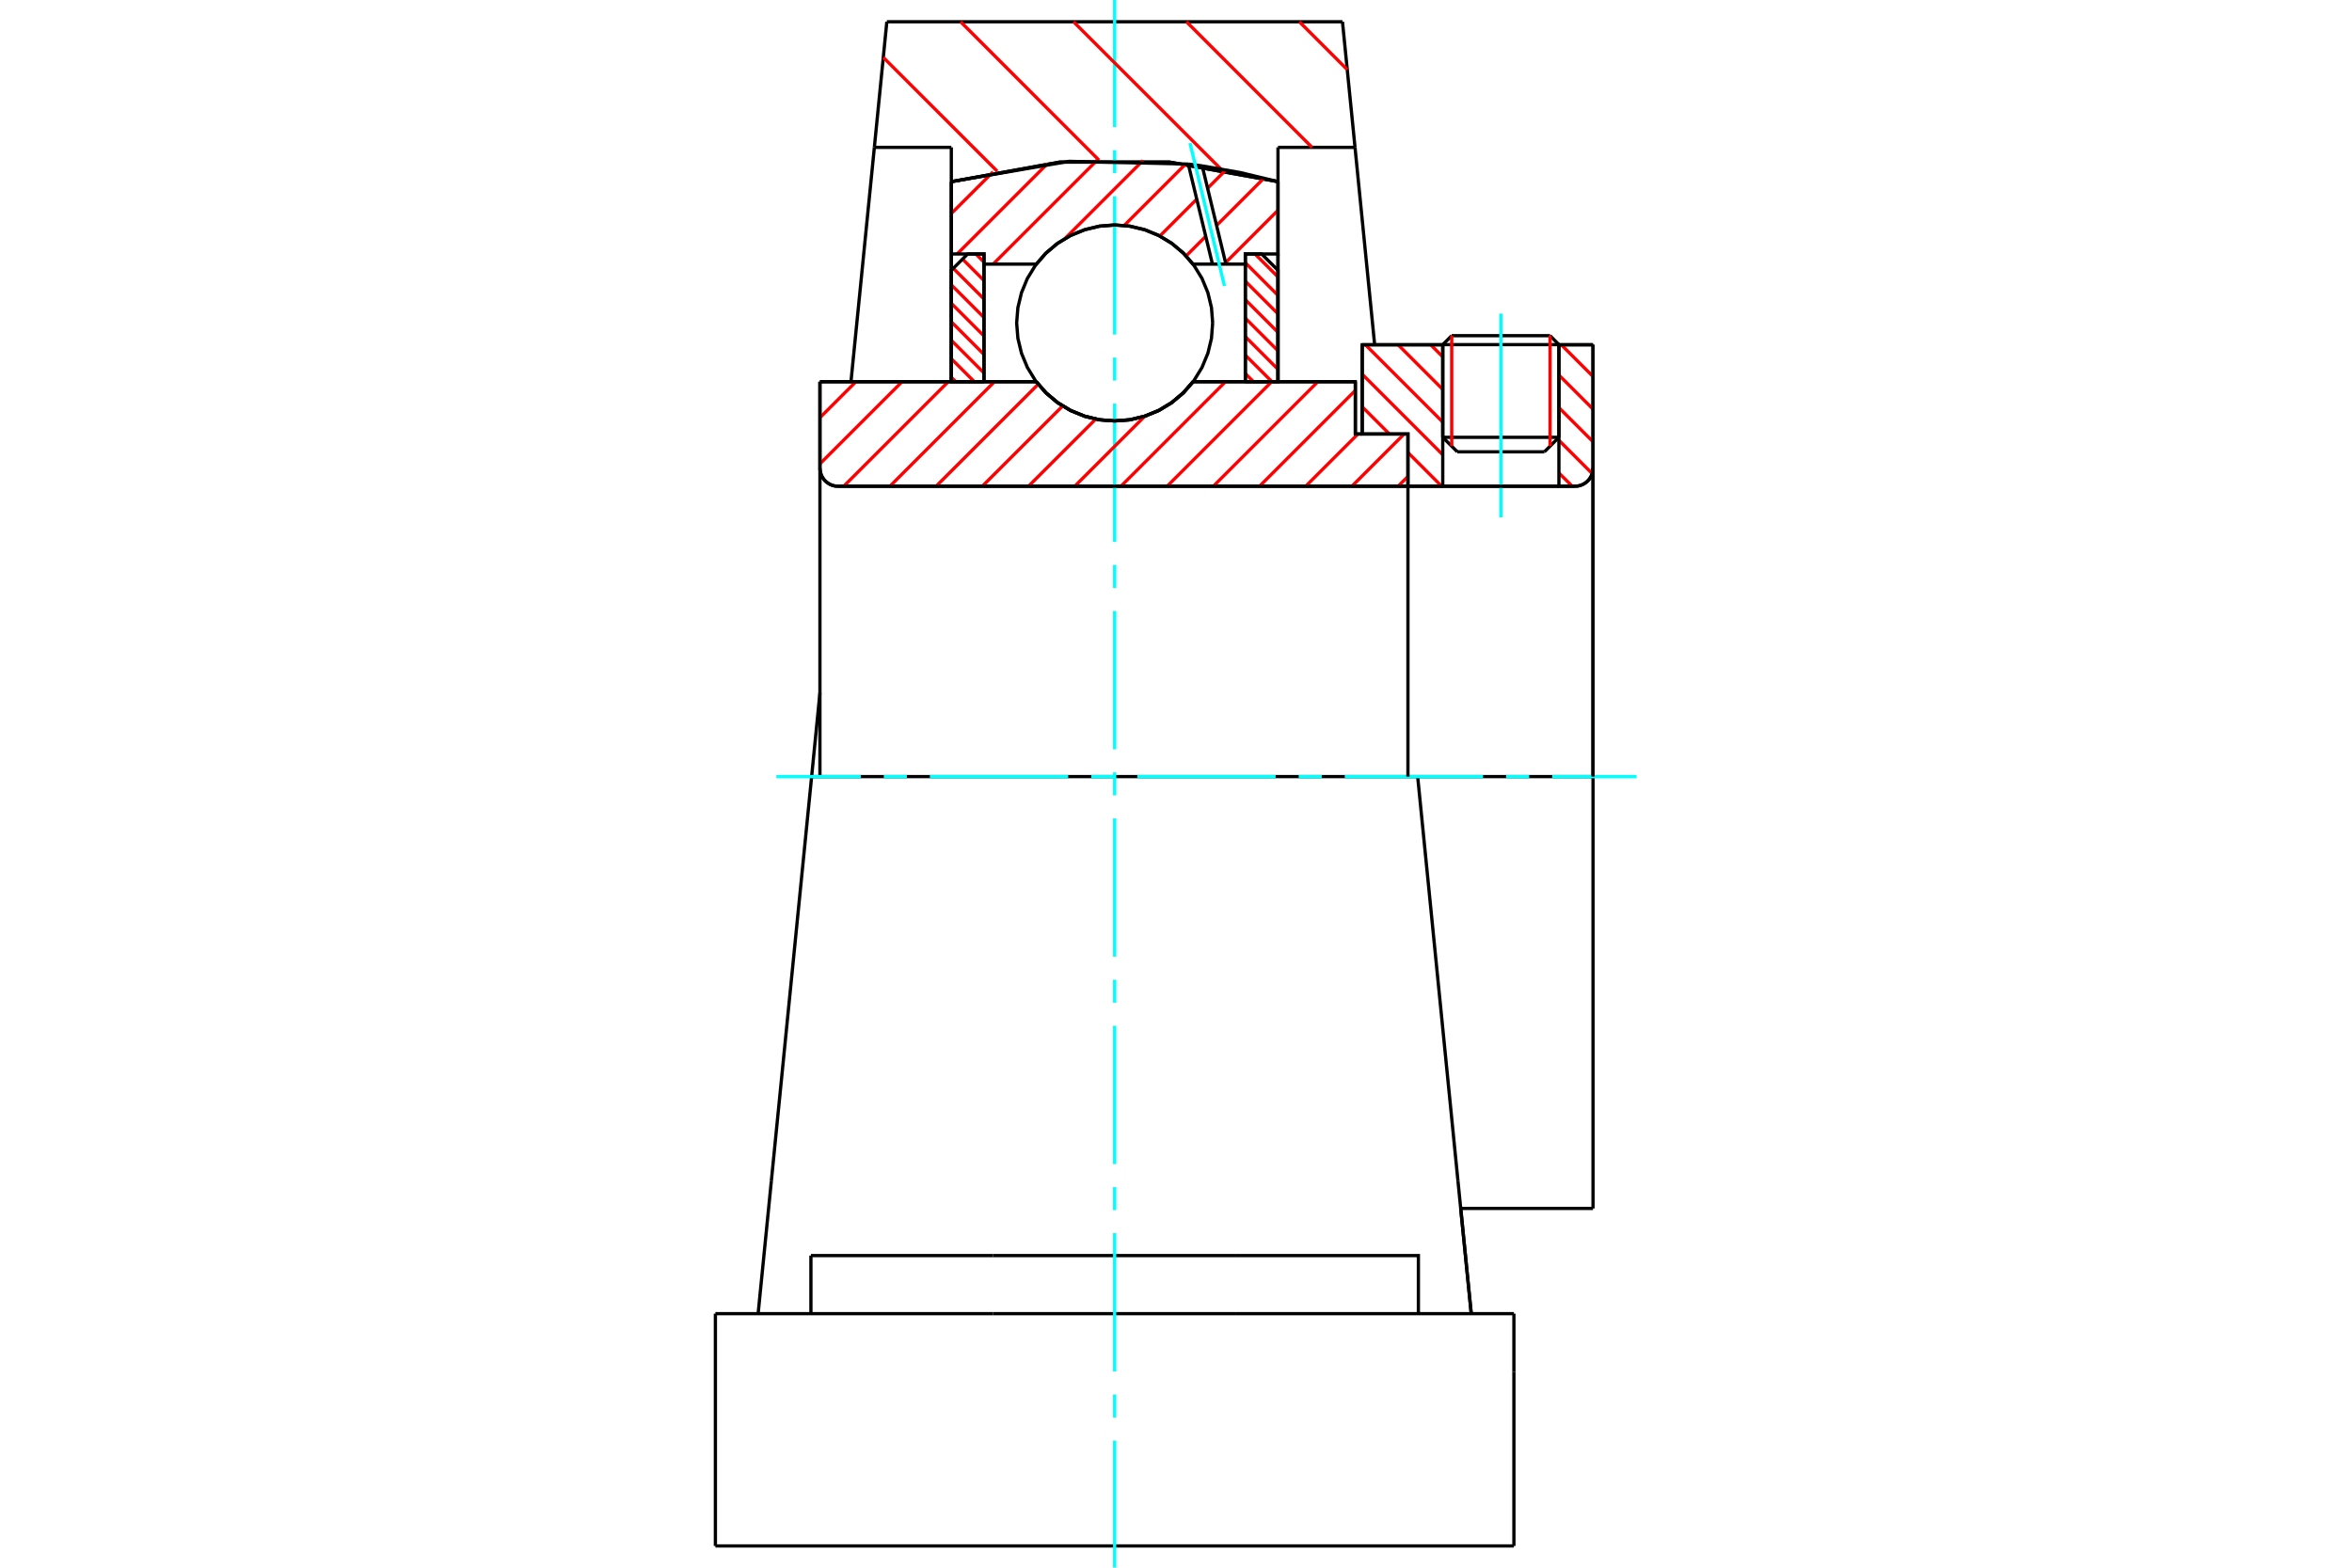 <?xml version="1.0" standalone="no"?>
<!DOCTYPE svg PUBLIC "-//W3C//DTD SVG 1.1//EN"
	"http://www.w3.org/Graphics/SVG/1.1/DTD/svg11.dtd">
<svg xmlns="http://www.w3.org/2000/svg" height="100%" width="100%" viewBox="0 0 36000 24000">
	<rect x="-1800" y="-1200" width="39600" height="26400" style="fill:#FFF"/>
	<g style="fill:none; fill-rule:evenodd" transform="matrix(1 0 0 1 0 0)">
		<g style="fill:none; stroke:#000; stroke-width:50; shape-rendering:geometricPrecision">
			<line x1="20745" y1="6644" x2="20850" y2="6644"/>
			<line x1="20745" y1="5844" x2="20745" y2="6644"/>
			<line x1="12550" y1="5844" x2="15861" y2="5844"/>
			<line x1="18261" y1="5844" x2="20745" y2="5844"/>
			<polyline points="15861,5844 16014,6018 16192,6167 16390,6286 16605,6373 16830,6427 17061,6444 17292,6427 17517,6373 17732,6286 17930,6167 18108,6018 18261,5844"/>
			<polyline points="12550,7167 12553,7210 12564,7253 12580,7293 12603,7330 12631,7363 12665,7391 12702,7414 12742,7431 12784,7441 12828,7444"/>
			<line x1="12550" y1="7167" x2="12550" y2="11889"/>
			<line x1="12550" y1="7167" x2="12550" y2="5844"/>
			<line x1="23861" y1="6695" x2="23861" y2="5278"/>
			<line x1="23639" y1="6917" x2="23861" y2="6695"/>
			<line x1="22083" y1="6695" x2="22306" y2="6917"/>
			<line x1="22083" y1="5278" x2="22083" y2="6695"/>
			<line x1="22083" y1="5278" x2="20850" y2="5278"/>
			<line x1="20850" y1="6644" x2="20850" y2="5278"/>
			<line x1="24106" y1="7444" x2="12828" y2="7444"/>
			<polyline points="24106,7444 24149,7441 24191,7431 24232,7414 24269,7391 24302,7363 24330,7330 24353,7293 24370,7253 24380,7210 24383,7167"/>
			<line x1="24383" y1="5278" x2="24383" y2="7167"/>
			<line x1="24383" y1="5278" x2="23861" y2="5278"/>
			<polyline points="24383,18500 24383,11889 21699,11889"/>
			<line x1="24383" y1="7167" x2="24383" y2="11889"/>
			<line x1="22083" y1="6695" x2="23861" y2="6695"/>
			<line x1="23861" y1="5276" x2="22083" y2="5276"/>
			<line x1="22220" y1="5139" x2="23725" y2="5139"/>
			<line x1="23639" y1="6917" x2="22306" y2="6917"/>
			<line x1="22358" y1="18500" x2="24383" y2="18500"/>
			<line x1="22083" y1="5276" x2="22083" y2="5278"/>
			<line x1="23861" y1="5278" x2="23861" y2="5276"/>
			<line x1="22220" y1="5139" x2="22083" y2="5276"/>
			<line x1="23861" y1="5276" x2="23725" y2="5139"/>
			<line x1="21699" y1="11889" x2="12423" y2="11889"/>
			<line x1="20740" y1="2256" x2="19561" y2="2256"/>
			<line x1="20548" y1="333" x2="20740" y2="2256"/>
			<line x1="13574" y1="333" x2="20548" y2="333"/>
			<line x1="13383" y1="2256" x2="13574" y2="333"/>
			<line x1="14561" y1="2256" x2="13383" y2="2256"/>
			<line x1="14561" y1="2781" x2="14561" y2="2256"/>
			<polyline points="19561,2781 17903,2482 16219,2482 14561,2781"/>
			<line x1="19561" y1="2256" x2="19561" y2="2781"/>
			<line x1="14561" y1="5844" x2="14561" y2="2781"/>
			<line x1="13025" y1="5844" x2="13383" y2="2256"/>
			<line x1="12423" y1="11889" x2="12550" y2="10608"/>
			<line x1="19561" y1="2781" x2="19561" y2="5844"/>
			<line x1="10950" y1="23667" x2="23172" y2="23667"/>
			<line x1="12412" y1="20111" x2="12412" y2="19222"/>
			<line x1="15201" y1="19222" x2="12412" y2="19222"/>
			<line x1="15201" y1="20111" x2="18921" y2="20111"/>
			<line x1="18921" y1="19222" x2="15201" y2="19222"/>
			<polyline points="21710,20111 21710,19222 18921,19222"/>
			<line x1="22519" y1="20111" x2="22316" y2="18083"/>
			<line x1="11806" y1="18083" x2="11604" y2="20111"/>
			<line x1="18921" y1="20111" x2="23172" y2="20111"/>
			<line x1="22358" y1="18500" x2="22519" y2="20111"/>
			<line x1="20740" y1="2256" x2="21040" y2="5272"/>
			<line x1="12423" y1="11889" x2="11806" y2="18083"/>
			<line x1="23172" y1="21000" x2="23172" y2="20111"/>
			<line x1="23172" y1="23667" x2="23172" y2="21000"/>
			<polyline points="10950,23667 10950,21000 10950,20111"/>
			<line x1="22316" y1="18083" x2="21699" y2="11889"/>
			<line x1="10950" y1="20111" x2="15201" y2="20111"/>
		</g>
		<g style="fill:none; stroke:#0FF; stroke-width:50; shape-rendering:geometricPrecision">
			<line x1="22972" y1="7921" x2="22972" y2="4801"/>
			<line x1="17061" y1="24000" x2="17061" y2="22054"/>
			<line x1="17061" y1="21701" x2="17061" y2="21349"/>
			<line x1="17061" y1="20996" x2="17061" y2="18879"/>
			<line x1="17061" y1="18526" x2="17061" y2="18174"/>
			<line x1="17061" y1="17821" x2="17061" y2="15704"/>
			<line x1="17061" y1="15351" x2="17061" y2="14999"/>
			<line x1="17061" y1="14646" x2="17061" y2="12529"/>
			<line x1="17061" y1="12176" x2="17061" y2="11824"/>
			<line x1="17061" y1="11471" x2="17061" y2="9354"/>
			<line x1="17061" y1="9001" x2="17061" y2="8649"/>
			<line x1="17061" y1="8296" x2="17061" y2="6179"/>
			<line x1="17061" y1="5826" x2="17061" y2="5474"/>
			<line x1="17061" y1="5121" x2="17061" y2="3004"/>
			<line x1="17061" y1="2651" x2="17061" y2="2299"/>
			<line x1="17061" y1="1946" x2="17061" y2="0"/>
			<line x1="11883" y1="11889" x2="13175" y2="11889"/>
			<line x1="13528" y1="11889" x2="13881" y2="11889"/>
			<line x1="14233" y1="11889" x2="16350" y2="11889"/>
			<line x1="16703" y1="11889" x2="17056" y2="11889"/>
			<line x1="17408" y1="11889" x2="19525" y2="11889"/>
			<line x1="19878" y1="11889" x2="20231" y2="11889"/>
			<line x1="20583" y1="11889" x2="22700" y2="11889"/>
			<line x1="23053" y1="11889" x2="23406" y2="11889"/>
			<line x1="23758" y1="11889" x2="25050" y2="11889"/>
		</g>
		<g style="fill:none; stroke:#F00; stroke-width:50; shape-rendering:geometricPrecision">
			<line x1="19888" y1="333" x2="20621" y2="1066"/>
			<line x1="18160" y1="333" x2="20082" y2="2256"/>
			<line x1="16431" y1="333" x2="18689" y2="2590"/>
			<line x1="14703" y1="333" x2="16821" y2="2452"/>
			<line x1="13520" y1="879" x2="15263" y2="2621"/>
		</g>
		<g style="fill:none; stroke:#000; stroke-width:50; shape-rendering:geometricPrecision">
			<polyline points="19561,2781 17903,2482 16219,2482 14561,2781"/>
		</g>
		<g style="fill:none; stroke:#F00; stroke-width:50; shape-rendering:geometricPrecision">
			<line x1="23725" y1="5139" x2="23725" y2="6831"/>
			<line x1="22220" y1="6831" x2="22220" y2="5139"/>
			<line x1="14561" y1="5775" x2="14630" y2="5844"/>
			<line x1="14561" y1="5492" x2="14913" y2="5844"/>
			<line x1="14561" y1="5210" x2="15061" y2="5710"/>
			<line x1="14561" y1="4927" x2="15061" y2="5427"/>
			<line x1="14561" y1="4644" x2="15061" y2="5144"/>
			<line x1="14561" y1="4361" x2="15061" y2="4861"/>
			<line x1="14591" y1="4108" x2="15061" y2="4578"/>
			<line x1="14732" y1="3966" x2="15061" y2="4295"/>
			<line x1="14936" y1="3888" x2="15061" y2="4013"/>
		</g>
		<g style="fill:none; stroke:#000; stroke-width:50; shape-rendering:geometricPrecision">
			<polyline points="15061,5844 15061,3888 14811,3888 14561,4138 14561,5844 15061,5844"/>
		</g>
		<g style="fill:none; stroke:#F00; stroke-width:50; shape-rendering:geometricPrecision">
			<line x1="19209" y1="3888" x2="19561" y2="4240"/>
			<line x1="19061" y1="4022" x2="19561" y2="4522"/>
			<line x1="19061" y1="4305" x2="19561" y2="4805"/>
			<line x1="19061" y1="4588" x2="19561" y2="5088"/>
			<line x1="19061" y1="4871" x2="19561" y2="5371"/>
			<line x1="19061" y1="5154" x2="19561" y2="5654"/>
			<line x1="19061" y1="5437" x2="19469" y2="5844"/>
			<line x1="19061" y1="5719" x2="19186" y2="5844"/>
		</g>
		<g style="fill:none; stroke:#000; stroke-width:50; shape-rendering:geometricPrecision">
			<polyline points="19061,5844 19061,3888 19311,3888 19561,4138 19561,5844 19061,5844"/>
			<polyline points="18561,4944 18543,4710 18488,4481 18398,4263 18275,4063 18122,3884 17943,3731 17742,3608 17525,3518 17296,3463 17061,3444 16826,3463 16598,3518 16380,3608 16179,3731 16000,3884 15848,4063 15725,4263 15635,4481 15580,4710 15561,4944 15580,5179 15635,5408 15725,5625 15848,5826 16000,6005 16179,6158 16380,6281 16598,6371 16826,6426 17061,6444 17296,6426 17525,6371 17742,6281 17943,6158 18122,6005 18275,5826 18398,5625 18488,5408 18543,5179 18561,4944"/>
		</g>
		<g style="fill:none; stroke:#F00; stroke-width:50; shape-rendering:geometricPrecision">
			<line x1="23897" y1="5278" x2="24383" y2="5764"/>
			<line x1="23861" y1="5742" x2="24383" y2="6264"/>
			<line x1="23861" y1="6241" x2="24383" y2="6763"/>
			<line x1="23861" y1="6741" x2="24370" y2="7250"/>
			<line x1="21898" y1="5278" x2="22083" y2="5463"/>
			<line x1="23861" y1="7241" x2="24065" y2="7444"/>
			<line x1="21399" y1="5278" x2="22083" y2="5962"/>
			<line x1="20899" y1="5278" x2="22083" y2="6462"/>
			<line x1="20850" y1="5729" x2="22083" y2="6962"/>
			<line x1="20850" y1="6228" x2="21266" y2="6644"/>
			<line x1="21550" y1="6928" x2="22066" y2="7444"/>
			<line x1="21550" y1="7428" x2="21567" y2="7444"/>
		</g>
		<g style="fill:none; stroke:#000; stroke-width:50; shape-rendering:geometricPrecision">
			<line x1="24383" y1="11889" x2="24383" y2="5278"/>
			<polyline points="24106,7444 24149,7441 24191,7431 24232,7414 24269,7391 24302,7363 24330,7330 24353,7293 24370,7253 24380,7210 24383,7167"/>
			<polyline points="24106,7444 23861,7444 23861,5278"/>
			<polyline points="23861,7444 22083,7444 22083,5278"/>
			<polyline points="22083,7444 21550,7444 21550,11889"/>
			<polyline points="21550,7444 21550,6644 20850,6644 20850,5278 22083,5278"/>
			<line x1="23861" y1="5278" x2="24383" y2="5278"/>
		</g>
		<g style="fill:none; stroke:#F00; stroke-width:50; shape-rendering:geometricPrecision">
			<line x1="19561" y1="3219" x2="18758" y2="4022"/>
			<line x1="19344" y1="2729" x2="18621" y2="3452"/>
			<line x1="18455" y1="3618" x2="18155" y2="3918"/>
			<line x1="18762" y1="2603" x2="18484" y2="2882"/>
			<line x1="18318" y1="3048" x2="17752" y2="3614"/>
			<line x1="18150" y1="2509" x2="17207" y2="3452"/>
			<line x1="17495" y1="2457" x2="16298" y2="3654"/>
			<line x1="16792" y1="2453" x2="15200" y2="4044"/>
			<line x1="16033" y1="2505" x2="14650" y2="3888"/>
			<line x1="15200" y1="2631" x2="14561" y2="3269"/>
		</g>
		<g style="fill:none; stroke:#000; stroke-width:50; shape-rendering:geometricPrecision">
			<polyline points="14561,5844 14561,3888 14561,2781"/>
			<polyline points="18188,2512 16362,2470 14561,2781"/>
			<polyline points="18401,2540 18295,2525 18188,2512"/>
			<polyline points="19561,2781 18985,2642 18401,2540"/>
			<polyline points="19561,2781 19561,3888 19061,3888 19061,4044 19061,5844"/>
			<polyline points="19061,4044 18764,4044 18558,4044 18261,4044 18108,3870 17930,3722 17732,3603 17517,3516 17292,3462 17061,3444 16830,3462 16605,3516 16390,3603 16192,3722 16014,3870 15861,4044 15061,4044 15061,5844"/>
			<polyline points="15061,4044 15061,3888 14561,3888"/>
			<line x1="19561" y1="3888" x2="19561" y2="5844"/>
		</g>
		<g style="fill:none; stroke:#0FF; stroke-width:50; shape-rendering:geometricPrecision">
			<line x1="18742" y1="4379" x2="18214" y2="2191"/>
		</g>
		<g style="fill:none; stroke:#000; stroke-width:50; shape-rendering:geometricPrecision">
			<line x1="18558" y1="4044" x2="18188" y2="2512"/>
			<line x1="18764" y1="4044" x2="18401" y2="2540"/>
		</g>
		<g style="fill:none; stroke:#F00; stroke-width:50; shape-rendering:geometricPrecision">
			<line x1="21550" y1="7294" x2="21399" y2="7444"/>
			<line x1="21492" y1="6644" x2="20692" y2="7444"/>
			<line x1="20785" y1="6644" x2="19985" y2="7444"/>
			<line x1="20745" y1="5977" x2="19278" y2="7444"/>
			<line x1="20171" y1="5844" x2="18571" y2="7444"/>
			<line x1="19464" y1="5844" x2="17864" y2="7444"/>
			<line x1="18757" y1="5844" x2="17157" y2="7444"/>
			<line x1="17523" y1="6371" x2="16450" y2="7444"/>
			<line x1="16771" y1="6416" x2="15742" y2="7444"/>
			<line x1="16265" y1="6215" x2="15035" y2="7444"/>
			<line x1="15891" y1="5882" x2="14328" y2="7444"/>
			<line x1="15221" y1="5844" x2="13621" y2="7444"/>
			<line x1="14514" y1="5844" x2="12914" y2="7444"/>
			<line x1="13807" y1="5844" x2="12550" y2="7101"/>
			<line x1="13100" y1="5844" x2="12550" y2="6394"/>
		</g>
		<g style="fill:none; stroke:#000; stroke-width:50; shape-rendering:geometricPrecision">
			<polyline points="12550,5844 12550,7167 12553,7210 12564,7253 12580,7293 12603,7330 12631,7363 12665,7391 12702,7414 12742,7431 12784,7441 12828,7444 21550,7444 21550,6644 20745,6644 20745,5844 18261,5844"/>
			<polyline points="15861,5844 16014,6018 16192,6167 16390,6286 16605,6373 16830,6427 17061,6444 17292,6427 17517,6373 17732,6286 17930,6167 18108,6018 18261,5844"/>
			<polyline points="15861,5844 13050,5844 12550,5844"/>
		</g>
	</g>
</svg>
